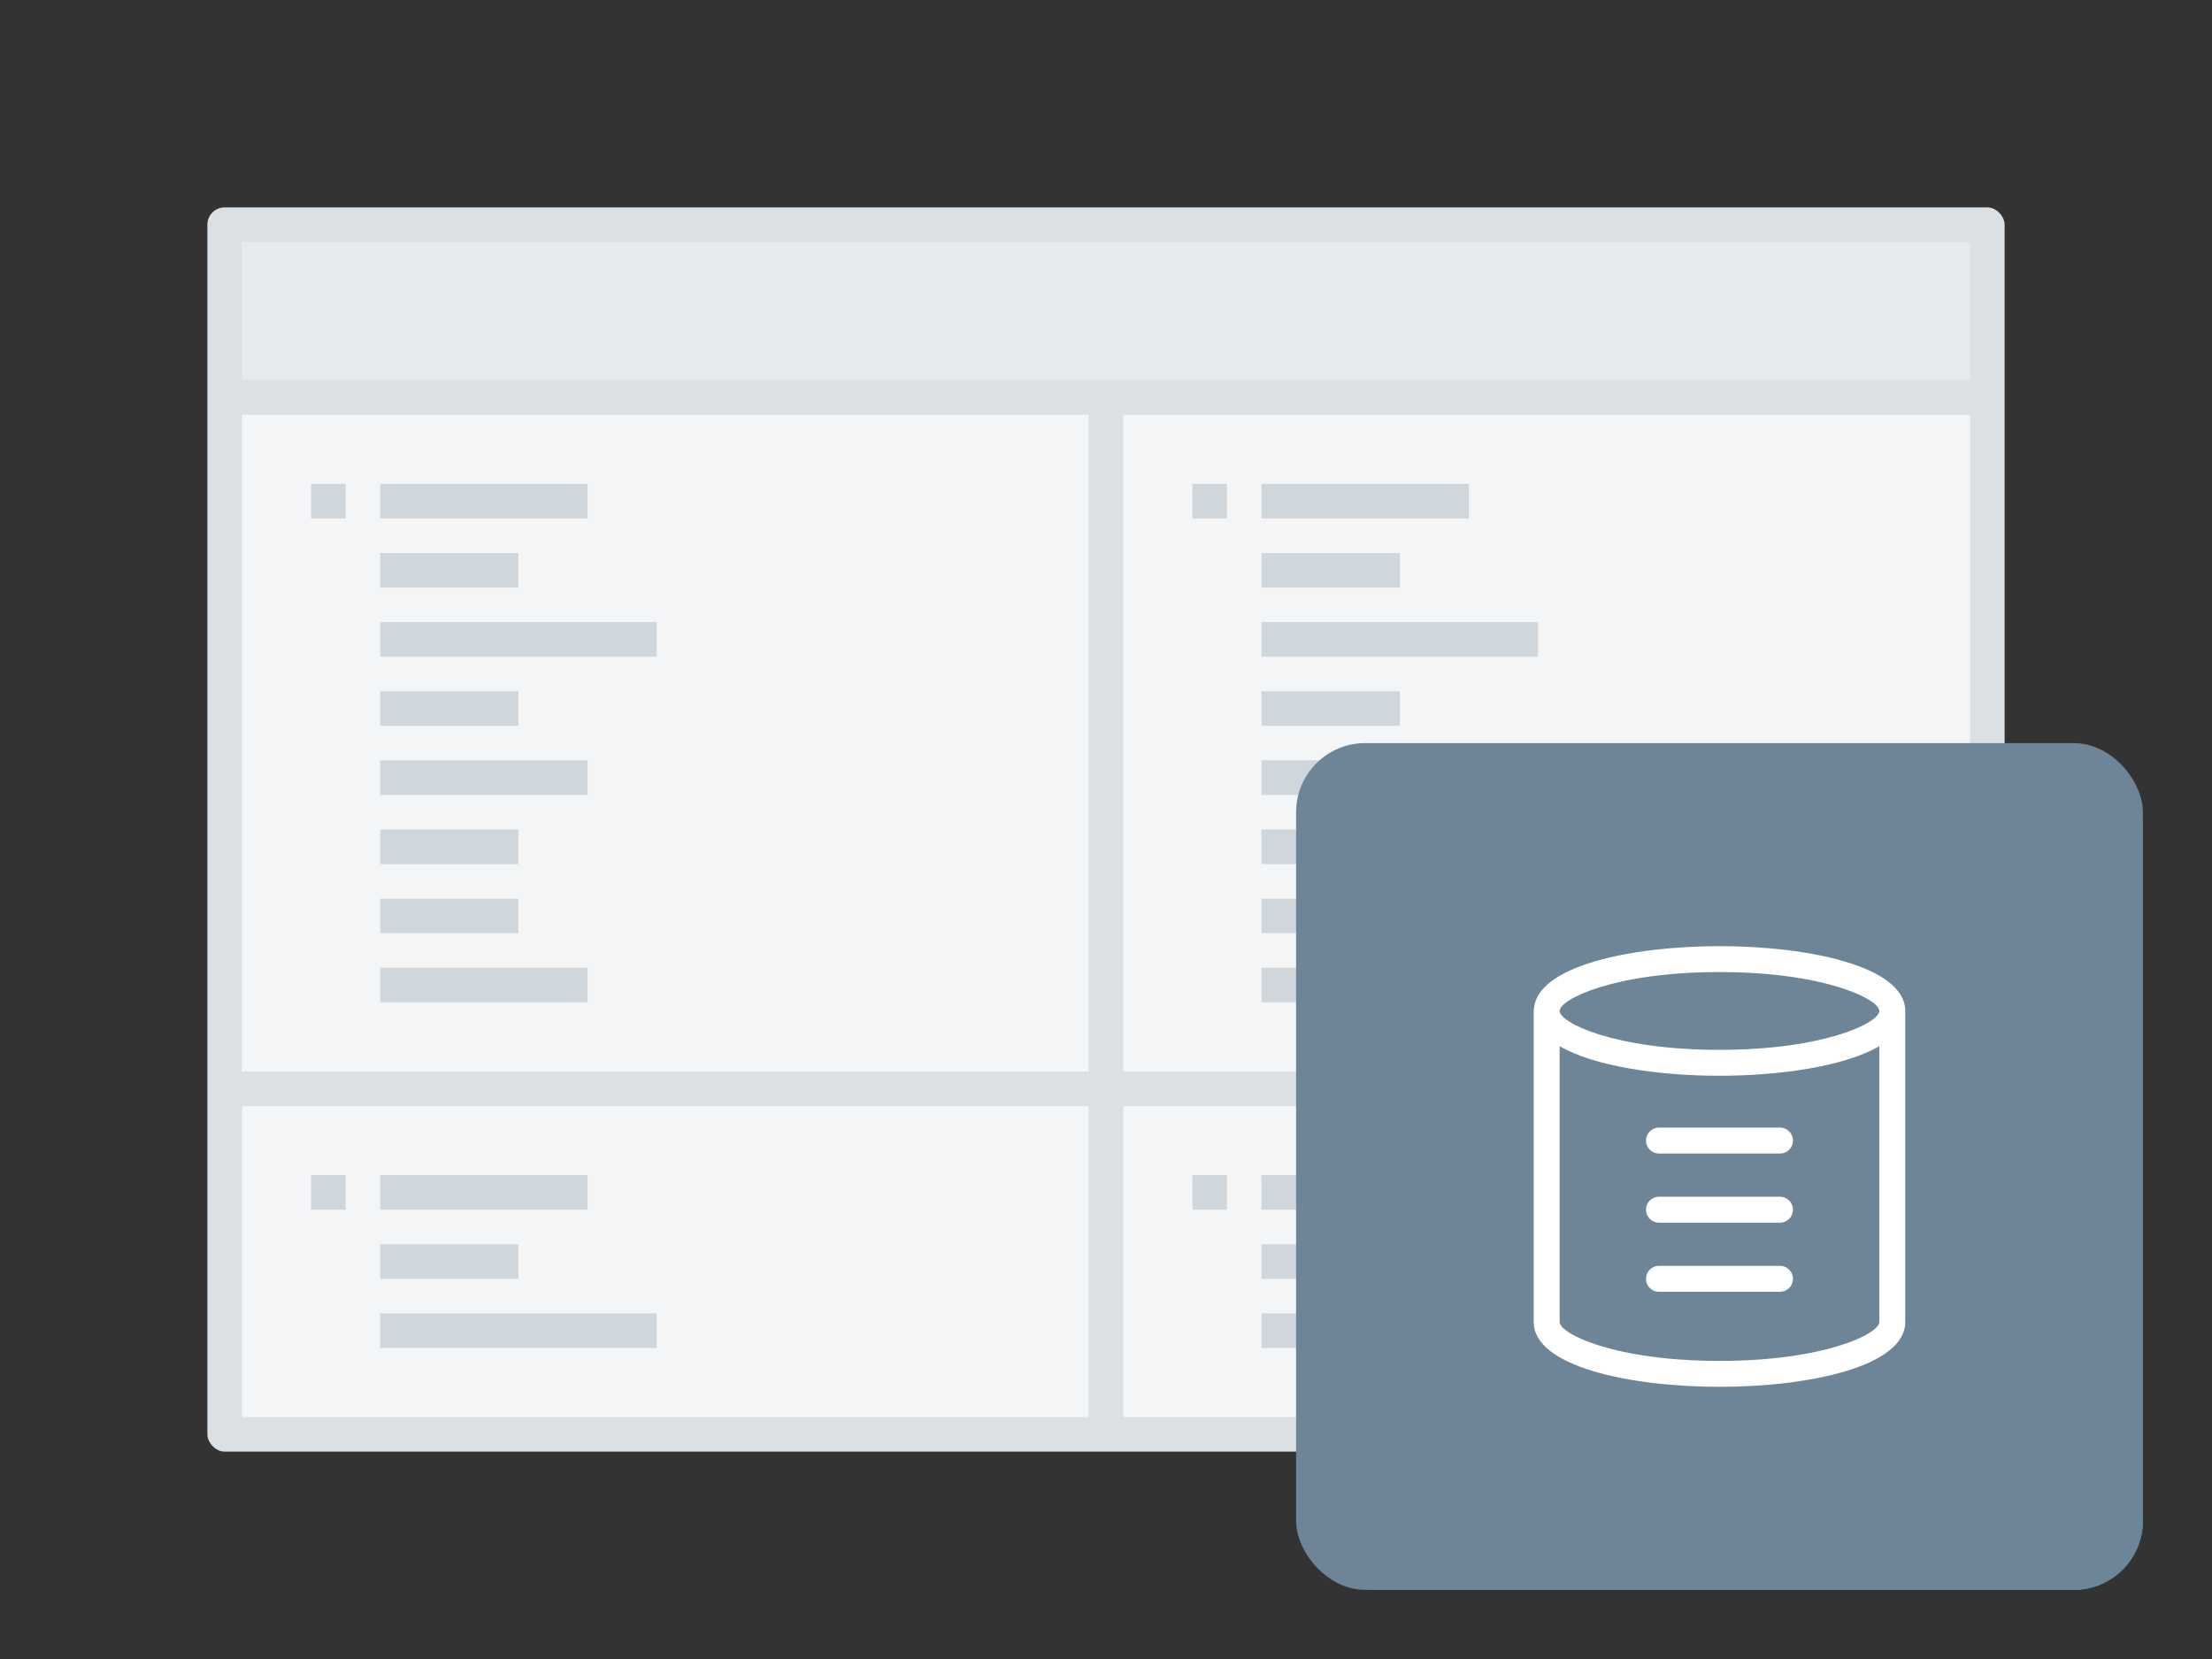 <svg xmlns="http://www.w3.org/2000/svg" xmlns:xlink="http://www.w3.org/1999/xlink" viewBox="0 0 128 96"><rect x="0" y="0" width="128" height="96" fill="#333333" stroke="none"/><defs><symbol id="a" data-name="icon_database-lines" viewBox="0 0 49 49"><path fill="none" d="M0 0h49v49H0z"/><path d="M24.5 11.75c-5.1 0-10.572 1.142-10.735 3.639h-.015V33.5c0 2.576 5.572 3.75 10.75 3.75s10.75-1.174 10.75-3.75v-18c0-2.576-5.572-3.75-10.75-3.75zm0 1.5c6.1 0 9.25 1.577 9.25 2.25s-3.15 2.25-9.25 2.25-9.25-1.577-9.25-2.25 3.15-2.25 9.25-2.25zm0 22.5c-6.1 0-9.25-1.577-9.25-2.25V17.537c2 1.166 5.718 1.713 9.25 1.713s7.245-.547 9.25-1.713V33.5c0 .673-3.15 2.25-9.25 2.25z" fill="#fff"/><path d="M28 22.25h-7a.75.75 0 0 0 0 1.5h7a.75.75 0 0 0 0-1.5zm0 4h-7a.75.75 0 0 0 0 1.5h7a.75.75 0 0 0 0-1.5zm0 4h-7a.75.75 0 0 0 0 1.5h7a.75.75 0 0 0 0-1.5z" fill="#fff"/></symbol></defs><rect x="12" y="12" width="104" height="72" rx="1" ry="1" fill="#dbe0e4"/><path fill="#e7eaed" d="M14 14h100v8H14z"/><path fill="#f3f5f6" d="M14 24h49v38H14z"/><path fill="#cfd6dc" d="M22 32h8v2h-8zm0 4h16v2H22zm0-8h12v2H22zm-4 0h2v2h-2zm4 20h8v2h-8zm0-4h12v2H22z"/><path fill="#f3f5f6" d="M14 64h49v18H14z"/><path fill="#cfd6dc" d="M22 72h8v2h-8zm0 4h16v2H22zm0-8h12v2H22zm-4 0h2v2h-2z"/><path fill="#f3f5f6" d="M65 24h49v38H65z"/><path fill="#cfd6dc" d="M73 32h8v2h-8zm-51 8h8v2h-8zm51 0h8v2h-8zm0-4h16v2H73zm0-8h12v2H73zm-4 0h2v2h-2zm4 20h8v2h-8zm0-4h12v2H73zM22 56h12v2H22zm0-4h8v2h-8zm51 0h8v2h-8zm0 4h12v2H73z"/><path fill="#f3f5f6" d="M65 64h49v18H65z"/><path fill="#cfd6dc" d="M73 72h8v2h-8zm0 4h16v2H73zm0-8h12v2H73zm-4 0h2v2h-2z"/><rect x="76" y="44" width="48" height="48" rx="4" ry="4" fill="#28a276"/><rect x="76" y="44" width="48" height="48" rx="4" ry="4" fill="#198ece"/><rect x="75" y="43" width="49" height="49" rx="4" ry="4" fill="#6e8598"/><use width="49" height="49" transform="translate(75 43)" xlink:href="#a"/></svg>
